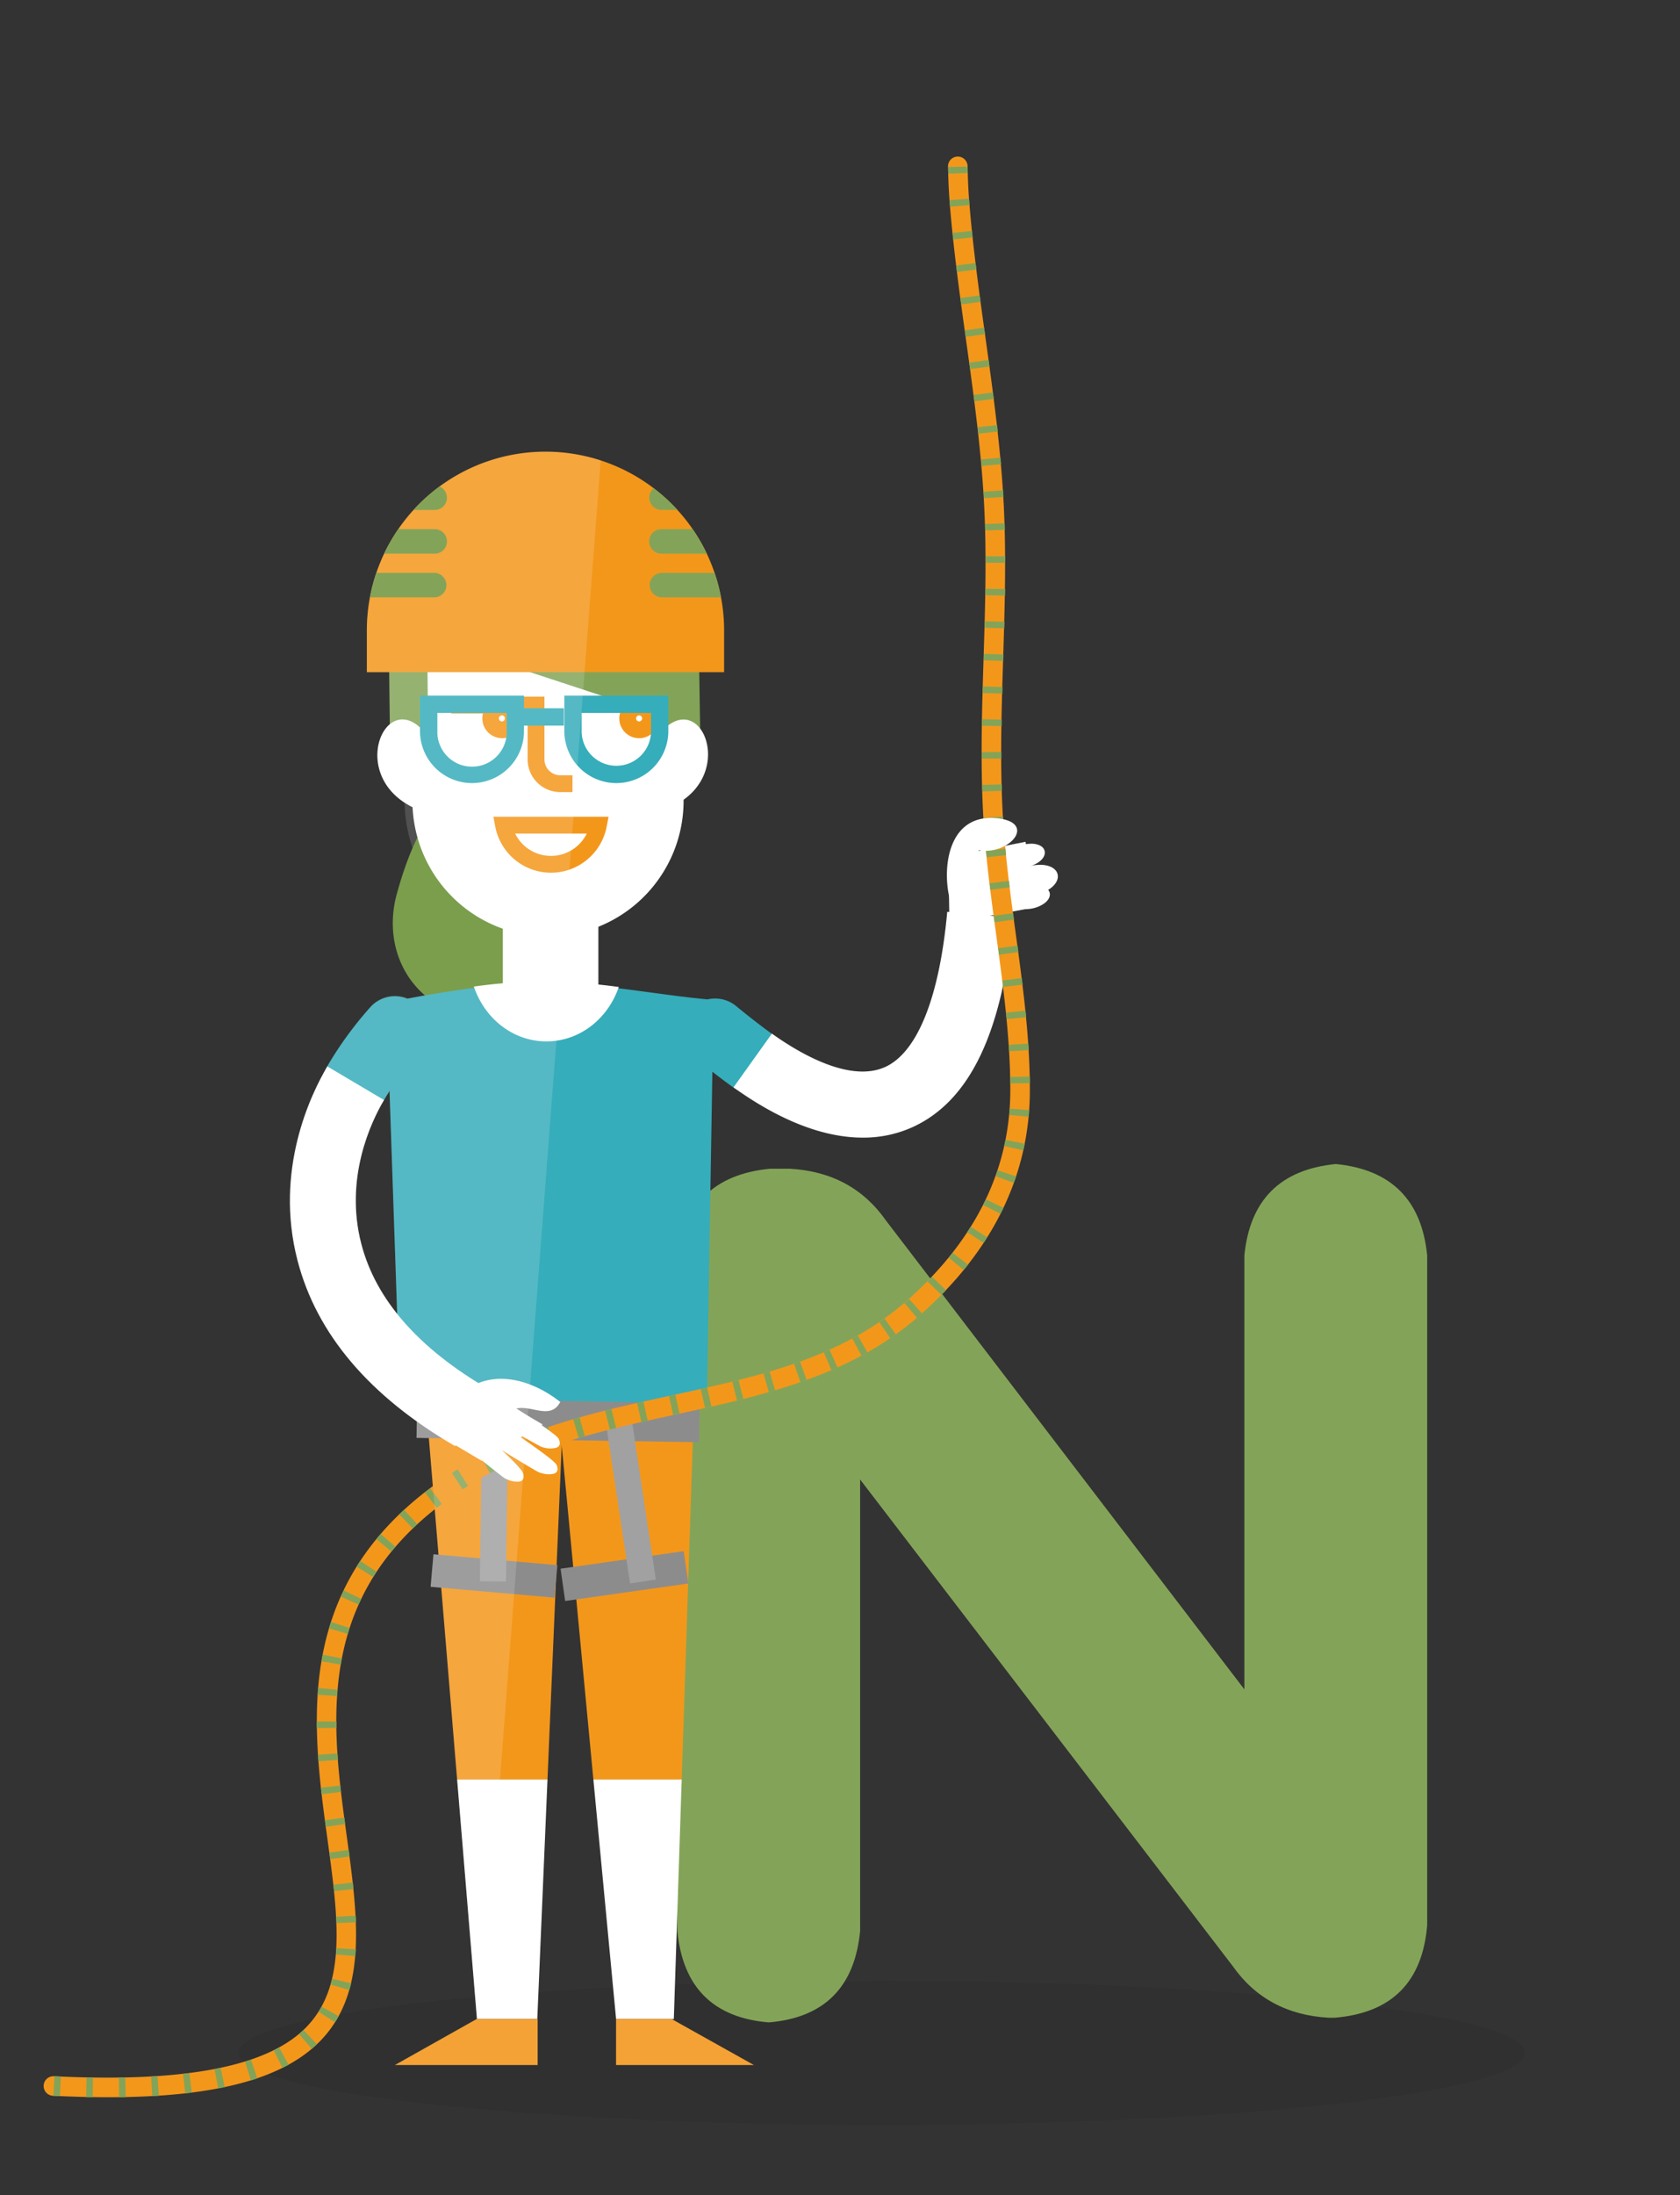 <svg id="fondo" xmlns="http://www.w3.org/2000/svg" width="700" height="914" viewBox="0 0 700 914">
  <rect x="0" y="0" width="700" height="914" fill="#333333" stroke="none"/>
  <defs>
    <style>
      .cls-1 {
        fill: #1d1d1b;
        opacity: 0.12;
      }

      .cls-2 {
        fill: #83a458;
      }

      .cls-3 {
        fill: #36adba;
      }

      .cls-12, .cls-4 {
        fill: #fff;
      }

      .cls-5 {
        fill: #648d2e;
      }

      .cls-6 {
        fill: #ffcf02;
      }

      .cls-7 {
        fill: #f3971b;
      }

      .cls-8 {
        fill: #f4a235;
      }

      .cls-9 {
        fill: #ffd628;
      }

      .cls-10 {
        fill: #8d8c8c;
      }

      .cls-11 {
        fill: #a1a1a1;
      }

      .cls-12 {
        opacity: 0.15;
      }
    </style>
  </defs>
  <ellipse class="cls-1" cx="367.4" cy="854.74" rx="268" ry="30"/>
  <path class="cls-2" d="M282.22,804V525.19q3.4-35.16,38.57-38.57h8.3q25.88,1.45,40,21.48l149.4,195.3V522.75q3.4-34.67,38.09-38.09,34.65,3.42,38.08,38.09V801.54q-2.93,35.64-38.57,38.57h-2.44q-25.89-1.46-40-21.48L358.38,616V804Q355,839.14,320.3,842.06q-34.68-2.92-38.08-38.08v0Z"/>
  <path class="cls-3" d="M313.65,455.39a13.72,13.72,0,0,1-8-2.55c-8-5.69-16.35-12.65-16.71-12.95a13.76,13.76,0,0,1,17.61-21.14c.08.07,7.95,6.61,15.06,11.68a13.75,13.75,0,0,1-8,25Z"/>
  <path class="cls-4" d="M359.51,473.67c-16.2,0-34.47-7-53.88-20.93l16-22.38c11.31,8.08,32.48,20.63,47.27,13.86,13.39-6.14,22.55-29.07,25.78-64.58l27.4,2.49c-4.35,47.74-18,76.23-41.72,87.11A49.54,49.54,0,0,1,359.51,473.67Z"/>
  <path class="cls-5" d="M187.46,331.53c-11.75,7.6-18.56,27.85-22.09,40.55-5.35,19.27,2,39.26,20.62,48.21,13.36,6.42,27.91,4.73,42.15,4.14,10.31-.42,12.38,2,12.5-8.1l.49-38.21c.06-5,2.35-16.19-.44-20-4.39-6-22.49-11.22-29-14.45Z"/>
  <rect class="cls-4" x="209.51" y="350.08" width="39.81" height="83.2"/>
  <path class="cls-4" d="M228.33,389.92a56.5,56.5,0,0,1-56.49-56.5V253.5a27.9,27.9,0,0,1,27.9-27.91h57.19a27.9,27.9,0,0,1,27.9,27.91v79.92a56.51,56.51,0,0,1-56.5,56.5"/>
  <path class="cls-2" d="M178,265.77l97.36,32L275.19,314h16.7l-.62-39.46c-.68-35.31-30-63.21-65-63.21h0a64.19,64.19,0,0,0-64.17,63.33l.44,37.3h15.9Z"/>
  <path class="cls-6" d="M231.56,355.82h-3.48a9.37,9.37,0,0,1-9.36-9.37h22.2a9.37,9.37,0,0,1-9.36,9.37"/>
  <g>
    <path class="cls-4" d="M209.81,343.56a20.11,20.11,0,0,0,39.5,0Z"/>
    <path class="cls-7" d="M229.56,363.37a23.65,23.65,0,0,1-23.19-19.15l-.8-4.16h48l-.8,4.16A23.65,23.65,0,0,1,229.56,363.37Zm-14.93-16.31a16.63,16.63,0,0,0,29.86,0Z"/>
  </g>
  <path class="cls-4" d="M172,336.16c-29.25-14.36-8.81-55,7.88-27"/>
  <path class="cls-4" d="M279.51,336c29.73-13.36,10.67-54.64-7-27.22"/>
  <path class="cls-7" d="M238.53,329.8h-5.08a13.62,13.62,0,0,1-13.61-13.61V297.07H188v-7h38.85v26.12a6.62,6.62,0,0,0,6.61,6.61h5.08Z"/>
  <path class="cls-3" d="M225.78,409.12c24.09,0,48.69,5.34,71.54,7.21l-2.79,167.91H166.76l-5.71-166.7s39-8.42,64.73-8.42"/>
  <polygon class="cls-7" points="288.91 592.81 233.19 592.81 247.24 740.91 284.04 740.91 288.91 592.81"/>
  <polygon class="cls-4" points="247.24 740.91 256.7 840.65 280.76 840.65 284.04 740.91 247.24 740.91"/>
  <polygon class="cls-8" points="279.85 840.65 314.13 859.81 256.44 859.81 256.69 859.81 256.69 840.65 279.85 840.65"/>
  <polygon class="cls-7" points="234.37 594.17 178.2 592.81 190.47 740.91 228.12 740.91 234.37 594.17"/>
  <polygon class="cls-4" points="190.47 740.91 198.73 840.65 223.87 840.65 228.12 740.91 190.47 740.91"/>
  <polygon class="cls-8" points="198.61 840.65 164.53 859.81 224.02 859.81 224.02 840.65 198.61 840.65"/>
  <path class="cls-7" d="M209.24,307.37a8.26,8.26,0,1,1,8.25-8.25A8.27,8.27,0,0,1,209.24,307.37Zm0-9.51a1.26,1.26,0,1,0,0,2.51,1.26,1.26,0,0,0,0-2.51Z"/>
  <path class="cls-7" d="M266.3,307.37a8.26,8.26,0,1,1,8.26-8.25A8.26,8.26,0,0,1,266.3,307.37Zm0-9.51a1.26,1.26,0,1,0,1.26,1.26A1.26,1.26,0,0,0,266.3,297.86Z"/>
  <g>
    <path class="cls-3" d="M256.81,326.05a21.69,21.69,0,0,1-21.67-21.67V289.63h43.33v14.75A21.69,21.69,0,0,1,256.81,326.05Zm-14.46-29.21v7.54a14.46,14.46,0,1,0,28.92,0v-7.54Z"/>
    <rect class="cls-3" x="215.29" y="294.9" width="19.65" height="7.21"/>
    <path class="cls-3" d="M196.68,326.05A21.69,21.69,0,0,1,175,304.38V289.63h43.33v14.75A21.69,21.69,0,0,1,196.68,326.05Zm-14.45-29.21v7.54a14.46,14.46,0,1,0,28.91,0v-7.54Z"/>
  </g>
  <path class="cls-7" d="M301.71,262.49a74.43,74.43,0,0,0-74.43-74.43h0a74.43,74.43,0,0,0-74.43,74.43v17.38H301.71Z"/>
  <path class="cls-4" d="M424.34,352.43a10.25,10.25,0,0,0-5.72,3.86,2.86,2.86,0,0,0-.67,1.65c0,1.11,1.13,1.87,2.16,2.3a13.61,13.61,0,0,0,12.44-1.12c1.61-1.05,3.1-2.79,2.74-4.68-.46-2.38-3.44-3.24-5.87-3.14a18.55,18.55,0,0,0-7.1,1.71"/>
  <path class="cls-4" d="M426.34,361.6a13.48,13.48,0,0,0-7.51,5,3.68,3.68,0,0,0-.88,2.15c0,1.45,1.48,2.45,2.83,3a18,18,0,0,0,16.32-1.47c2.12-1.36,4.08-3.64,3.6-6.09-.6-3.11-4.52-4.24-7.7-4.11a24.84,24.84,0,0,0-9.32,2.23"/>
  <path class="cls-4" d="M426.64,369.9a10.07,10.07,0,0,0-5.62,3.77,2.74,2.74,0,0,0-.66,1.61c0,1.08,1.11,1.83,2.12,2.25a13.43,13.43,0,0,0,12.21-1.1c1.58-1,3.05-2.72,2.7-4.56-.45-2.33-3.39-3.17-5.76-3.08a18.48,18.48,0,0,0-7,1.68"/>
  <path class="cls-4" d="M395.6,384.49l-.34-21a8,8,0,0,1,6.42-7.95l25.62-5.05,4.53,27.17Z"/>
  <g>
    <line class="cls-9" x1="173.69" y1="590.55" x2="291.44" y2="592.36"/>
    <rect class="cls-10" x="224.41" y="532.57" width="16.3" height="117.76" transform="translate(-362.4 814.89) rotate(-89.12)"/>
  </g>
  <g>
    <line class="cls-9" x1="180.03" y1="653.95" x2="231.66" y2="658.48"/>
    <rect class="cls-10" x="199.05" y="630.3" width="13.59" height="51.83" transform="translate(-465.85 803.93) rotate(-84.99)"/>
  </g>
  <g>
    <line class="cls-9" x1="234.53" y1="659.86" x2="285.84" y2="652.57"/>
    <rect class="cls-10" x="234.27" y="649.43" width="51.83" height="13.59" transform="translate(-89.76 43.15) rotate(-8.09)"/>
  </g>
  <rect class="cls-11" x="257.47" y="591.99" width="10.87" height="66.87" transform="translate(-90.26 46.16) rotate(-8.57)"/>
  <rect class="cls-11" x="171.87" y="619.08" width="67.94" height="10.87" transform="translate(-421.36 822.01) rotate(-89.24)"/>
  <path class="cls-3" d="M148.17,464.78A13.76,13.76,0,0,1,136.34,444,152.38,152.38,0,0,1,154.64,419a13.76,13.76,0,0,1,20,18.9A125.83,125.83,0,0,0,160,458,13.76,13.76,0,0,1,148.17,464.78Z"/>
  <path class="cls-4" d="M189.64,602.12C154,581.42,131.92,555.44,124,524.9c-9.79-37.52,5.4-69.06,12.39-80.88L160,458c-5.24,8.85-16.63,32.42-9.45,59.93,6,23.18,23.84,43.5,52.88,60.39Z"/>
  <g>
    <path class="cls-7" d="M45.06,873.21q-10.85,0-23-.6a4.07,4.07,0,0,1,.4-8.14c55.7,2.74,90.39-4.24,106-21.32,16.16-17.64,12.37-45.27,8-77.26-3.43-25-7.33-53.34-1.32-80.37,6.94-31.23,25.95-55.88,58.12-75.35,26.79-16.2,57.21-22.81,86.63-29.2,36.36-7.9,70.71-15.36,98.07-39.5,28.54-25.19,43-54.7,43-87.7,0-21.34-2.95-43-5.8-63.94-2-14.59-4.05-29.68-5.12-44.66-1.7-23.8-.94-48-.21-71.34.64-20.4,1.29-41.48.3-62.11-1.12-23.47-4.43-47.24-7.62-70.22-2.6-18.69-5.29-38-6.81-57.18-.33-4.12-.57-9.09-.69-14.78a4.08,4.08,0,1,1,8.15-.18c.12,5.53.35,10.34.66,14.31,1.51,18.94,4.18,38.14,6.76,56.71,3.22,23.16,6.55,47.11,7.7,71,1,20.95.34,42.2-.3,62.75-.73,23.17-1.48,47.12.19,70.51,1.05,14.72,3.09,29.68,5.06,44.14,2.9,21.21,5.89,43.15,5.88,65,0,35.43-15.42,67-45.79,93.8-28.94,25.55-65.95,33.59-101.73,41.36-28.77,6.24-58.52,12.7-84.14,28.21-67.61,40.91-59.82,97.61-52.94,147.63,4.48,32.61,8.71,63.41-10,83.87C119.3,865.26,90.61,873.21,45.06,873.21Z"/>
    <path class="cls-2" d="M49.63,873.18l-.1-8.16,2.68,0,.17,8.15Zm-11,0-2.74,0,.17-8.15,2.69,0ZM25,872.74l-2.73-.12.4-8.15,2.69.13Zm38.42,0-.44-8.14,2.66-.16.54,8.14Zm13.77-1.13-.92-8.1,2.65-.32,1,8.09Zm13.73-2.05-1.54-8,2.59-.52,1.68,8C92.71,869.18,91.79,869.36,90.87,869.54Zm13.61-3.34-2.4-7.79c.84-.26,1.66-.53,2.47-.8l2.62,7.72ZM117.71,861l-3.63-7.3c.77-.39,1.52-.78,2.25-1.18l3.93,7.14C119.43,860.1,118.58,860.55,117.71,861Zm12.17-7.89-5.26-6.23c.63-.54,1.26-1.09,1.85-1.65l5.6,5.91C131.37,851.8,130.63,852.46,129.88,853.1ZM139.6,842l-6.88-4.37c.44-.69.86-1.4,1.25-2.12l7.14,3.94C140.63,840.33,140.13,841.19,139.6,842Zm6-13.41-7.83-2.26c.23-.8.45-1.62.65-2.44l7.92,1.9C146.08,826.76,145.83,827.7,145.56,828.61Zm2.51-14.14-8.13-.67c.07-.86.13-1.72.18-2.59l8.14.43C148.21,812.59,148.15,813.54,148.07,814.47Zm-7.9-13.76c0-.88-.07-1.76-.12-2.65l8.14-.43c.05.93.09,1.86.13,2.78Zm-1-13.28c-.09-.89-.18-1.78-.28-2.67l8.1-.9c.1.91.2,1.82.29,2.73Zm-1.61-13.37-.36-2.69,8.08-1.09.36,2.7Zm-1.83-13.45-.37-2.71,8.08-1.08.37,2.68ZM134,747.05c-.11-.91-.21-1.83-.31-2.74l8.1-.88c.1.89.2,1.78.31,2.67Zm-1.34-13.7c-.07-.91-.13-1.83-.19-2.75l8.13-.54c.06.9.12,1.79.19,2.68ZM132,719.54c0-.93,0-1.85,0-2.78h8.16c0,.88,0,1.77,0,2.65Zm8.45-13.39-8.13-.52c.06-.93.13-1.86.2-2.79l8.13.68C140.6,704.4,140.54,705.27,140.48,706.15Zm1.5-13.07-8-1.36c.16-.92.32-1.84.5-2.77l8,1.54C142.28,691.35,142.12,692.21,142,693.08Zm2.93-12.77-7.82-2.3c.26-.9.54-1.8.83-2.7l7.76,2.51C145.41,678.65,145.15,679.48,144.91,680.31Zm4.5-12.23L142,664.77c.39-.86.78-1.72,1.19-2.57l7.35,3.52C150.13,666.51,149.76,667.3,149.41,668.08Zm6.11-11.48-6.93-4.31c.5-.8,1-1.59,1.53-2.38l6.8,4.49C156.44,655.13,156,655.86,155.52,656.6Zm7.6-10.59-6.3-5.18c.59-.72,1.19-1.43,1.81-2.15L164.8,644C164.23,644.67,163.67,645.34,163.12,646Zm8.9-9.6-5.65-5.88c.67-.64,1.35-1.29,2-1.92l5.52,6C173.28,635.2,172.65,635.8,172,636.41ZM182,627.8l-5-6.42c.72-.57,1.46-1.14,2.21-1.7l4.91,6.51C183.36,626.72,182.66,627.26,182,627.8Zm10.77-7.67-4.44-6.83c.77-.51,1.55-1,2.34-1.5l4.34,6.9C194.22,619.17,193.48,619.65,192.74,620.13Zm11.38-6.75-3.84-7.19,2.46-1.29,3.72,7.25ZM216,607.64l-3.23-7.48,2.55-1.08,3.12,7.53Zm12.38-4.83-2.71-7.69,2.62-.9,2.61,7.72Zm12.73-4.08-2.29-7.82,2.64-.77,2.22,7.85Zm13-3.51-2-7.9c.88-.23,1.77-.45,2.66-.66l1.94,7.91Zm13.13-3.11-1.8-8,2.66-.59,1.78,8Zm13.24-2.92-1.73-8,2.65-.58,1.73,8Zm13.29-2.92L292,578.32l2.64-.59,1.8,7.95Zm13.31-3.11-1.95-7.91,2.6-.65,2,7.9Zm13.27-3.51-2.25-7.84c.86-.24,1.71-.49,2.56-.75l2.33,7.82Zm13.15-4.15-2.67-7.7,2.51-.88,2.77,7.66C335.24,574.89,334.38,575.2,333.5,575.5Zm12.94-5L343.22,563l2.42-1.06,3.34,7.43C348.14,569.77,347.29,570.15,346.44,570.51Zm12.55-6-3.87-7.17c.78-.42,1.55-.84,2.31-1.28l4,7.1C360.63,563.57,359.81,564,359,564.46Zm12-7.25-4.58-6.74c.72-.49,1.44-1,2.15-1.5l4.74,6.63C372.49,556.15,371.73,556.68,371,557.21Zm11.14-8.52-5.31-6.19,1.19-1,.79-.7,5.43,6.07-.83.74Zm10.16-9.53-5.82-5.71c.62-.63,1.23-1.26,1.84-1.9l5.91,5.61C393.55,537.83,392.9,538.5,392.25,539.16Zm9.31-10.38-6.31-5.16c.56-.68,1.11-1.37,1.65-2.06l6.41,5C402.74,527.33,402.16,528.05,401.56,528.78Zm8.29-11.28L403,513l1.42-2.21,6.9,4.33C410.87,515.94,410.37,516.72,409.85,517.5Zm7-12.13-7.27-3.68c.39-.78.77-1.56,1.15-2.35l7.36,3.5C417.73,503.69,417.31,504.53,416.89,505.37Zm5.58-12.92-7.67-2.76c.29-.82.58-1.65.86-2.48l7.73,2.57C423.09,490.68,422.79,491.57,422.47,492.45Zm3.94-13.53-8-1.78c.19-.85.37-1.71.54-2.57l8,1.59C426.8,477.08,426.61,478,426.41,478.92ZM428.62,465l-8.12-.79c.09-.86.16-1.73.22-2.6l8.13.58C428.79,463.14,428.71,464.08,428.62,465ZM421,451.09c0-.89,0-1.78-.05-2.67l8.15-.17c0,.91,0,1.83.05,2.76Zm-.49-13.37c-.05-.9-.11-1.79-.17-2.68l8.13-.55c.07.91.13,1.83.18,2.74Zm-1.06-13.4c-.08-.89-.17-1.78-.26-2.68l8.11-.83.27,2.73ZM418,410.91l-.33-2.68,8.09-1,.33,2.72Zm-1.73-13.41-.37-2.69,8.08-1.1.37,2.7ZM414.41,384l-.36-2.71,8.08-1.08.36,2.69Zm-1.77-13.52-.33-2.71,8.1-1,.32,2.68Zm-1.54-13.59-.27-2.74,8.12-.76c.08.89.17,1.78.26,2.67ZM410,343.25c-.06-.92-.12-1.83-.17-2.75l8.14-.47c.05.89.1,1.79.16,2.68Zm-.66-13.71c0-.92-.05-1.83-.08-2.75l8.15-.2c0,.9.05,1.79.08,2.69Zm-.23-13.7c0-.89,0-1.78,0-2.67l8.15-.06v.06c0,.88,0,1.76,0,2.64Zm8.23-13.54-8.15-.12,0-2.73,8.15.15Zm.29-13.54-8.15-.21.08-2.73,8.14.23Zm.4-13.56-8.15-.25.09-2.72,8.15.26Zm.41-13.59-8.15-.23.08-2.71,8.15.22Zm.32-13.63-8.15-.14.05-2.7,8.15.11Zm.12-13.65h-8.15v-2.69l8.15,0C418.83,232.5,418.84,233.42,418.83,234.33Zm-8.32-13.48c0-.9-.05-1.8-.08-2.69l8.15-.27c0,.92.06,1.83.08,2.74Zm-.57-13.44c-.05-.9-.11-1.79-.16-2.69l8.13-.53c.06.91.12,1.82.17,2.74ZM409,194l-.24-2.69,8.11-.76c.09.91.17,1.82.25,2.73Zm-1.34-13.43-.3-2.68,8.09-.94c.11.91.21,1.82.31,2.72ZM406,167.12l-.35-2.68,8.09-1.05.34,2.71Zm-1.78-13.43-.37-2.69,8.08-1.11.37,2.7Zm-1.86-13.45-.37-2.69,8.07-1.12.38,2.69Zm-1.85-13.47-.36-2.7,8.08-1.08.36,2.69Zm-1.76-13.52-.34-2.71,8.1-1,.33,2.69Zm-1.58-13.56c-.1-.91-.19-1.82-.28-2.72l8.1-.84c.1.9.19,1.79.29,2.69Zm-1.3-13.62-.22-2.75,8.13-.6.21,2.67Zm-.76-13.78c0-.9-.05-1.82-.07-2.75l8.15-.18c0,.91,0,1.81.07,2.68Z"/>
  </g>
  <g>
    <path class="cls-4" d="M190.31,599.39c1.26,1.21,19.2,15.84,20.76,16.64l-1.66-1.21a10,10,0,0,0,6.39,2.09,2.77,2.77,0,0,0,1.67-.48c.84-.68.77-2,.48-3-.83-3.06-19.62-19.56-22.26-21.3Z"/>
    <path class="cls-4" d="M196.2,595.61c1.6,1.3,27.28,17.17,29.22,17.87l-1.8-1a10.05,10.05,0,0,0,6.62,1.22,2.78,2.78,0,0,0,1.58-.69c.75-.79.5-2.08.08-3.08-1.13-2.68-27.09-19.73-29.63-21.15Z"/>
    <path class="cls-4" d="M201.06,588.51c1.2.72,24,13.89,25.35,14.32l-1.83-.93a10,10,0,0,0,6.64,1,2.77,2.77,0,0,0,1.57-.73c.73-.81.44-2.09,0-3.08-1.14-2.51-24.7-17.16-27.11-18.52Z"/>
    <polygon class="cls-4" points="200.64 608.19 180.57 596.27 198.89 577.14 226.12 593.11 200.64 608.19"/>
    <path class="cls-4" d="M213.34,587.24c6.24-3.88,15.6,5,20.11-3.51-11.79-9.34-29.08-14.51-41.48-3.17"/>
  </g>
  <path class="cls-4" d="M395.6,373.8c-3.14-13.46-.09-35.27,20-33.09,16.65,1.81,4.9,15.57-7.92,13.29a18.28,18.28,0,0,1,3.68,12.76"/>
  <path class="cls-12" d="M227.28,188.06a74.06,74.06,0,0,0-43.54,14.08h0a73.92,73.92,0,0,0-5.88,4.71l-.15.13c-.85.76-1.69,1.55-2.51,2.36l-.3.28c-.89.88-1.75,1.77-2.59,2.69l0,0a75.74,75.74,0,0,0-7.65,10c-.16.25-.32.5-.47.75q-.57.9-1.11,1.83c-.2.33-.39.67-.58,1-.33.57-.65,1.15-1,1.74-.21.4-.41.8-.61,1.2-.29.56-.58,1.12-.85,1.69h0a73.51,73.51,0,0,0-3.24,8h0a70.64,70.64,0,0,0-2.12,7.54l0,.06a74.62,74.62,0,0,0-1.82,16.35v17.38h9.32l.26,21.73c-7,5.85-8.52,23,6.17,32.6a59.15,59.15,0,0,0,3.31,18.85,149.19,149.19,0,0,0-6.54,19c-4.39,15.81-.25,32.1,11.68,42.38-2.61.46-5,.9-7.07,1.3a13.74,13.74,0,0,0-15.34,3.2A152.38,152.38,0,0,0,136.34,444h0c-7,11.82-22.18,43.37-12.39,80.88,6.7,25.68,23.4,48.13,49.72,66.94l-.11,6.86,5.14.08,4,48.59-2.1-.18-1.19,13.53,4.43.39,6.61,79.8,8.26,99.74h2l49.59-648.94A74.18,74.18,0,0,0,227.28,188.06ZM150.58,518c-7.18-27.51,4.21-51.07,9.45-59.93h0c.76-1.29,1.52-2.52,2.28-3.71L165.49,547A78,78,0,0,1,150.58,518Z"/>
  <g>
    <path class="cls-2" d="M181.13,248.72a5.1,5.1,0,0,0,0-10.19H156.81a73.66,73.66,0,0,0-2.67,10.19Z"/>
    <path class="cls-2" d="M181.13,230.53a5.1,5.1,0,0,0,0-10.2H165.94a74.66,74.66,0,0,0-5.89,10.2Z"/>
    <path class="cls-2" d="M172.29,212.33h8.84a5.09,5.09,0,0,0,2-9.77A75.18,75.18,0,0,0,172.29,212.33Z"/>
    <path class="cls-2" d="M297.75,238.53H275.57a5.1,5.1,0,0,0,0,10.19h24.85A73.66,73.66,0,0,0,297.75,238.53Z"/>
    <path class="cls-2" d="M270.48,225.43a5.1,5.1,0,0,0,5.09,5.1h18.94a74.66,74.66,0,0,0-5.89-10.2H275.57A5.1,5.1,0,0,0,270.48,225.43Z"/>
    <path class="cls-2" d="M272.38,203.29a5.08,5.08,0,0,0,3.19,9h6.7A75,75,0,0,0,272.38,203.29Z"/>
  </g>
  <path class="cls-4" d="M225.78,408.57a228.65,228.65,0,0,0-28.34,2.2c4.48,13.31,16.31,22.83,30.22,22.83s25.65-9.44,30.17-22.66A260,260,0,0,0,225.78,408.57Z"/>
</svg>
